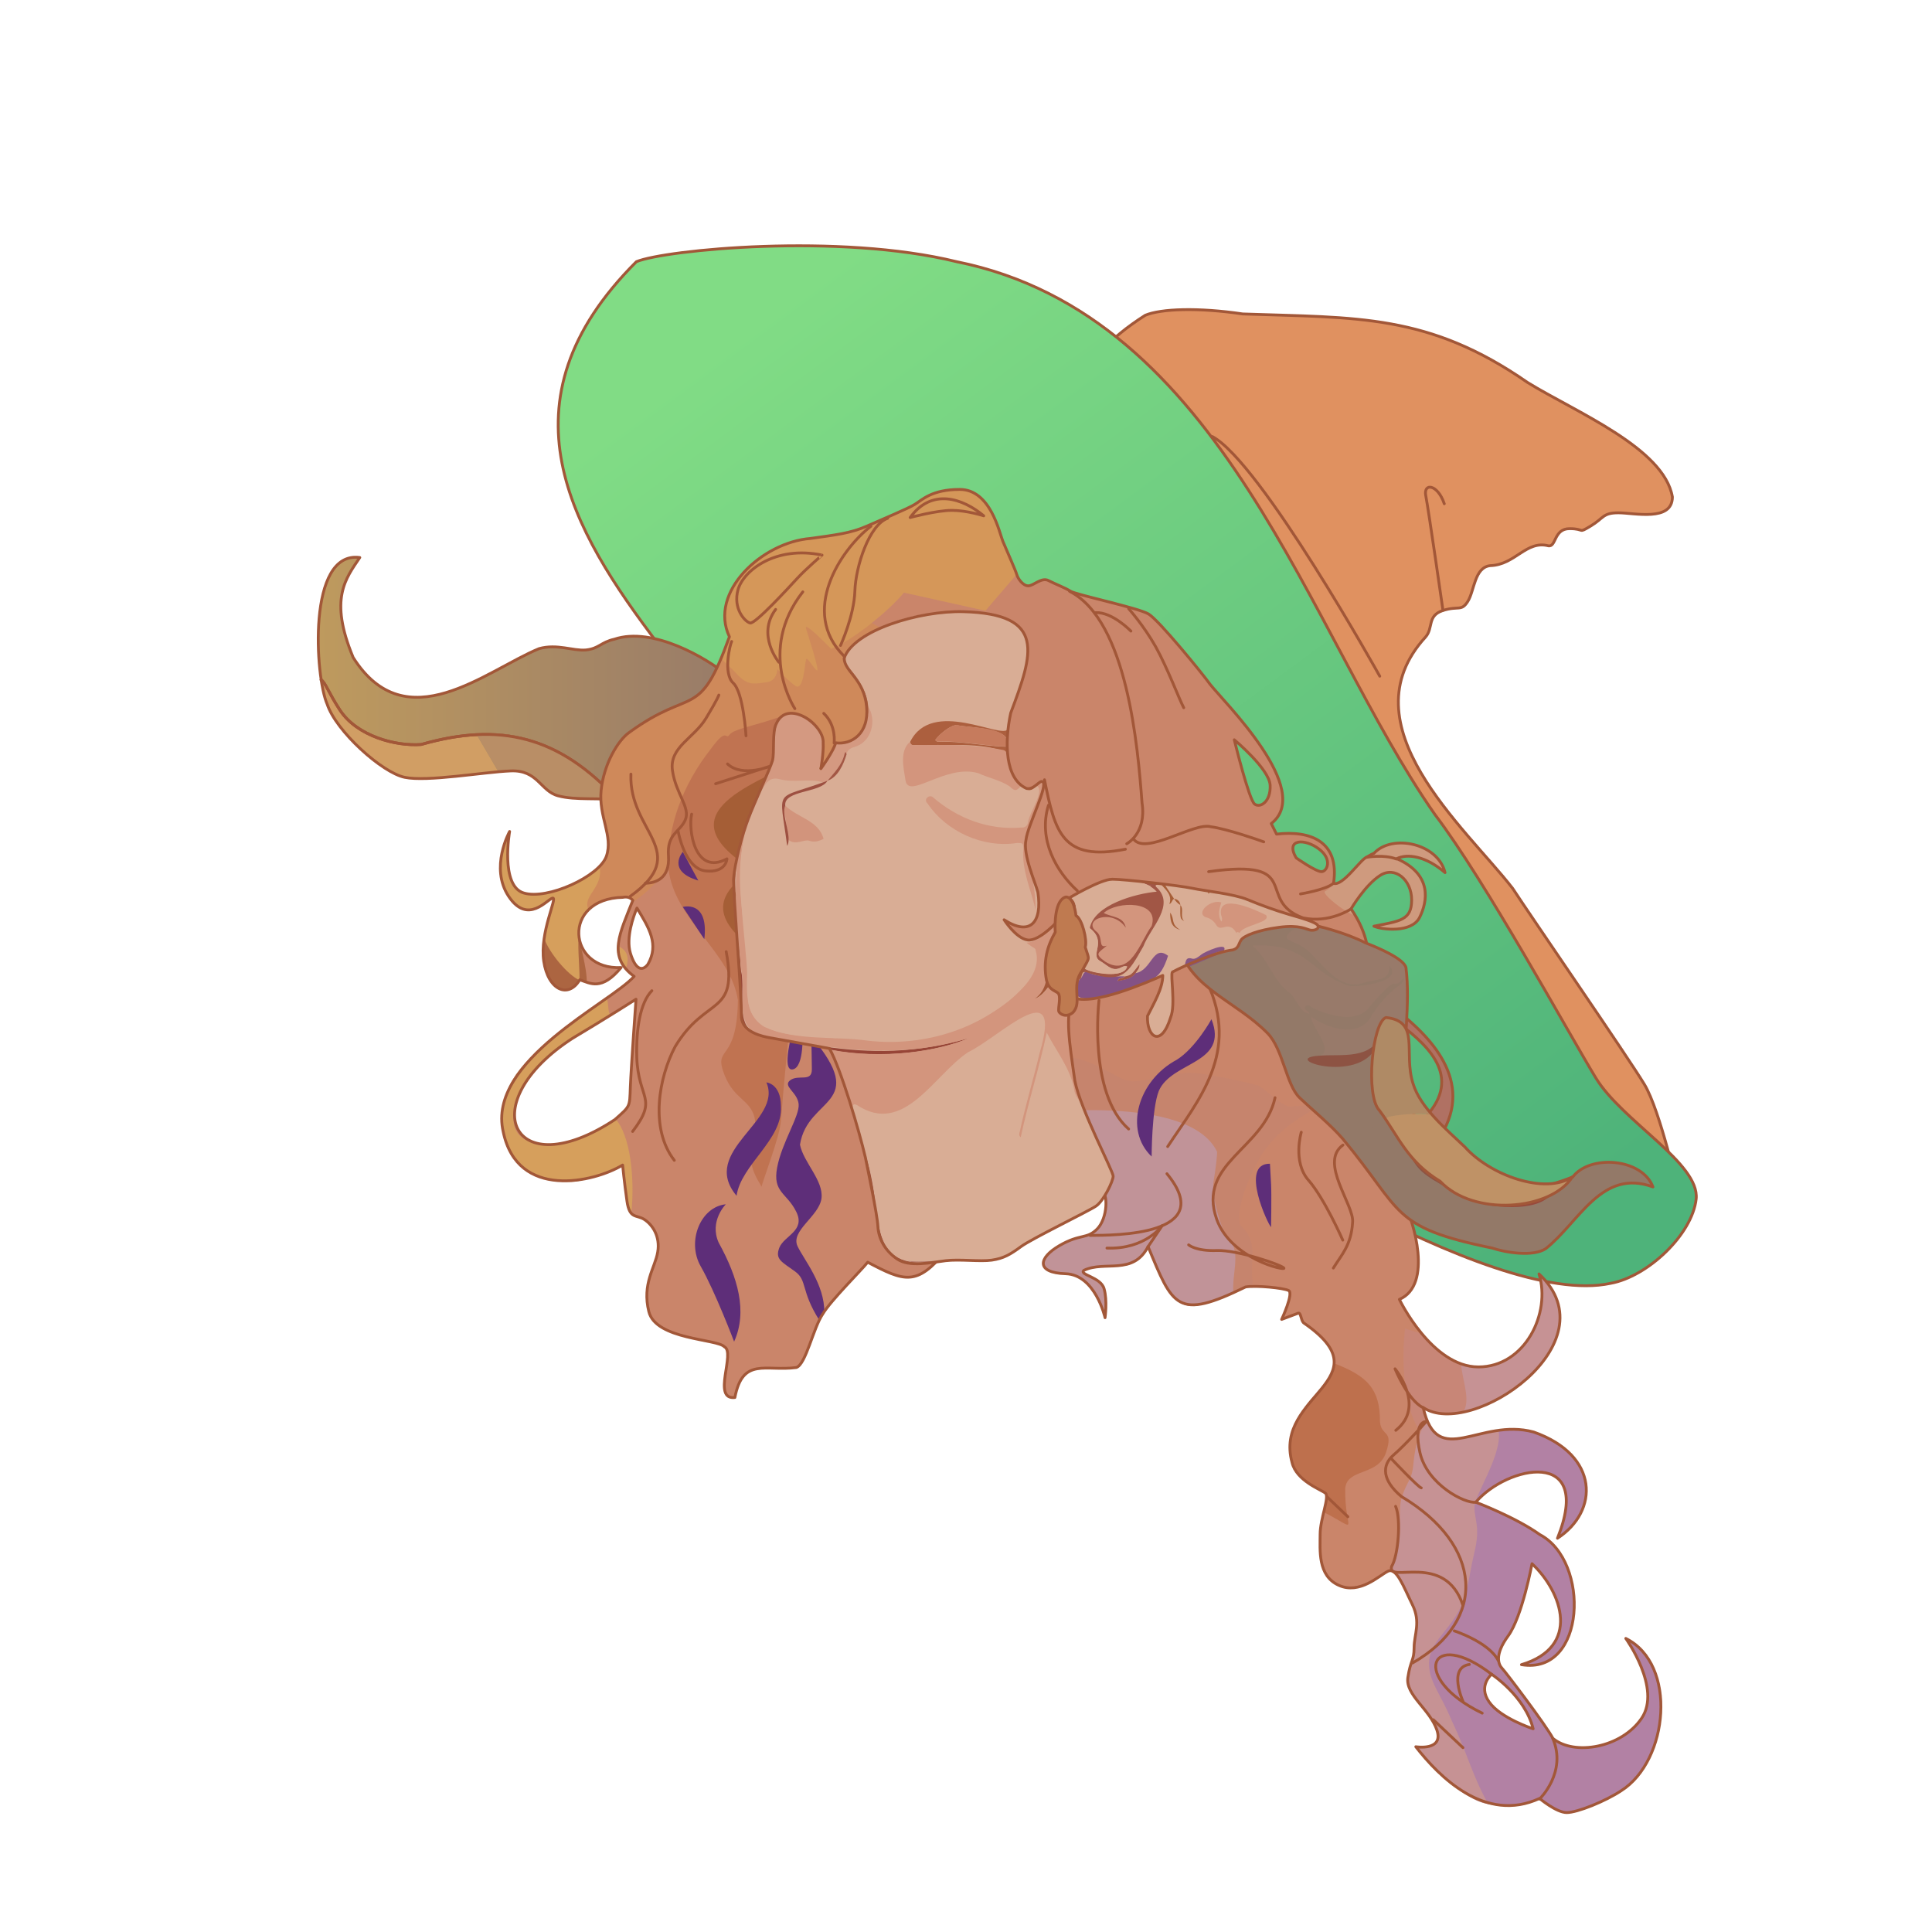<svg version="1.1" id="图层_1" xmlns="http://www.w3.org/2000/svg" x="0" y="0" viewBox="0 0 1024 1024" style="enable-background:new 0 0 1024 1024" xml:space="preserve"><style>.st1{fill:none;stroke:#a25738;stroke-width:1.498;stroke-linecap:round;stroke-linejoin:round;stroke-miterlimit:10}.st16{fill:#a55e36}.st18{fill:#5e2e79}.st22{fill:#937968}.st25{fill:#987a6a}.st28{fill:#a1523f}.st29{fill:#bf9266}.st31{fill:#d8ac94}.st32{fill:#af8a65}.st35{fill:#865483}.st36{fill:#d3957d}.st37{fill:#d9ad95}.st39{fill:#a46565}.st47{fill:#bf7a50}.st51{fill:#a15645}.st57{fill:#a75e37}</style><path d="M871.6 574.8c-8.4-14-60.8-90-69.9-104-25-32.2-89-86.4-46.1-133.2 4.2-4.8.7-11.2 9.1-14 8.4-2.7 9.8.7 13.3-4.9s3.5-18.1 11.9-18.9c13.2-.4 19-13.6 30.8-10.5 4.2.7 2.8-9.1 11.2-9.1s4.2 2.8 11.2-1.4c7-4.2 6.3-7 14.7-7s28.6 4.9 28.6-8.4c-4.4-26-51.7-45.2-76.8-60.7-52.6-36.5-90.4-34.2-150.9-36.3-23.7-3.5-43.3-2.8-51.7.7-39.1 24.9-42.5 49.9-47.5 89.3 1.4 31.6 30.8 95.4 51 156.4 16.1 46.8 53.1 89.3 57.3 95.6l222.1 124.2c-.1.1-9.9-43.9-18.3-57.8z" style="fill:#e09160"/><path class="st1" d="M731.3 358.4s-62.9-113.1-88.7-127M764.8 323.5s-7.7-53.7-9.1-60.7c-1.4-7 6.3-6.3 9.8 4.2"/><path class="st1" d="M871.6 574.8c-8.4-14-60.8-90-69.9-104-25-32.2-89-86.4-46.1-133.2 4.2-4.8.7-11.2 9.1-14 8.4-2.7 9.8.7 13.3-4.9s3.5-18.1 11.9-18.9c13.2-.4 19-13.6 30.8-10.5 4.2.7 2.8-9.1 11.2-9.1s4.2 2.8 11.2-1.4c7-4.2 6.3-7 14.7-7s28.6 4.9 28.6-8.4c-4.4-26-51.7-45.2-76.8-60.7-52.6-36.5-90.4-34.2-150.9-36.3-23.7-3.5-43.3-2.8-51.7.7-39.1 24.9-42.5 49.9-47.5 89.3 1.4 31.6 30.8 95.4 51 156.4 16.1 46.8 53.1 89.3 57.3 95.6l222.1 124.2c-.1.1-9.9-43.9-18.3-57.8h0z"/><linearGradient id="SVGID_1_" gradientUnits="userSpaceOnUse" x1="405.587" y1="857.696" x2="822.355" y2="294.01" gradientTransform="matrix(1 0 0 -1 0 1024)"><stop offset="0" style="stop-color:#81dc85"/><stop offset=".903" style="stop-color:#4eb37a"/></linearGradient><path d="M845.8 571.3c-14-23-58.7-104.7-85.2-139.5-67.4-96.4-111.7-264.5-253.6-293.1-62.2-15.3-154.4-6.3-169.7 0-74.7 74.5-34.5 142.1 11.9 203.1h-2.1s95.7 103.3 97.8 105.4C447 449.3 598.6 570 598.6 570c38.4 21.4 190.7 124 255 110.2 19.6-3.5 43.3-25.8 45.4-44.7 2-18.9-39.2-41.2-53.2-64.2z" style="fill:url(#SVGID_1_)"/><path class="st1" d="M845.8 571.3c-14-23-58.7-104.7-85.2-139.5-67.4-96.4-111.7-264.5-253.6-293.1-62.2-15.3-154.4-6.3-169.7 0-74.7 74.5-34.5 142.1 11.9 203.1h-2.1s95.7 103.3 97.8 105.4C447 449.3 598.6 570 598.6 570c38.4 21.4 190.7 124 255 110.2 19.6-3.5 43.3-25.8 45.4-44.7 2-18.9-39.2-41.2-53.2-64.2h0z"/><linearGradient id="SVGID_00000123399686088415969790000014024343755865719189_" gradientUnits="userSpaceOnUse" x1="168.647" y1="663.338" x2="397.703" y2="663.338" gradientTransform="matrix(1 0 0 -1 0 1024)"><stop offset="0" style="stop-color:#be9a5e"/><stop offset=".903" style="stop-color:#9a7d68"/></linearGradient><path style="fill:url(#SVGID_00000123399686088415969790000014024343755865719189_)" d="m397.7 392.4-6.2-17.3-6.3-17.5c-12.4-10.3-45.5-29.1-67-15.7-5.7 4.2-14.7 2.1-21.4 1-3.8-.4-8.2-.1-12 1.2-28.3 12.4-70.2 48.6-97.7 3.6-12.5-30.8-3.6-41.2 3.9-52.2-28.1-3.8-23.6 63.6-17.3 77.7 4.7 14.4 29.2 36.4 41.1 38.8 14 3.1 43.7-4.4 61.9-2.9 1.5.3 2.8.9 4.2 1.5 3.6 1.8 5.8 4.8 8.5 7.1.3.4.9.7 1.3 1.1.1 0 .1.1.2.2 1.3 1.1 2.8 2 4.6 2.6 9.6 2.8 22.5 1.1 31.8 2.4 17.7 4.6 30.7 1.5 49.1-12.9 9.7-7 18.6-13.6 21.3-18.7z"/><path d="M252.5 389.2c-11.9 1.2-21.4 4.8-29.2 5.4-13.5 1-33.9-4.4-43-18.2-5.7-8.6-7.7-14.6-10-16.1.8 4.7 1.8 9 3.1 13 4.7 14.4 29.2 36.4 41.1 38.8 10.4 2.2 34.2-1.6 49.7-3l-11.7-19.9z" style="fill:#d19e64"/><path class="st1" d="M327.6 424.2c-31.3-34.3-62.8-41.5-104.4-29.6-13.5 1-33.9-4.4-43-18.2-5.7-8.6-7.7-14.6-10-16.1"/><path d="M282 392.4c-11.2-3.7-20.9-4-29.4-3.2l11.7 20c2.3-.2 4.5-.4 6.4-.5 14.4-.6 15.7 10.7 25.1 13.2s22 .9 31 2.2c.3 0 .6.1.8.1-7.6-8.1-25.5-25.2-45.6-31.8z" style="fill:#b98e66"/><path class="st1" d="M327.6 424.2c-31.3-34.3-62.8-41.5-104.4-29.6-13.5 1-33.9-4.4-43-18.2-5.7-8.6-7.7-14.6-10-16.1"/><path class="st1" d="M385.1 357.6c-10.4-8.6-39.1-25.7-59.5-18.8-7.2 1.6-8.1 5-15.1 5.7-6.9.6-15.1-3.4-24.8-.7-28.3 11.7-70.5 48.9-98.5 4.7-13-31.2-3.9-41.9 3.5-53-28.1-3.8-23.6 63.6-17.3 77.7 4.7 14.4 29.2 36.4 41.1 38.8 11.9 2.5 41.7-2.8 56.2-3.4 14.4-.6 15.7 10.7 25.1 13.2s22 .9 31 2.2c9.1 1.2 21.6 5.6 36.4-4.4 14.7-10 30.8-20 34.5-27.2l-12.6-34.8z"/><path d="M789.3 902.1c-6.1-8.6 1.3-14.7 1.3-14.7s17.7 11.6 22 28.9c0 0-17.3-5.6-23.3-14.2zM700.4 462c-3 0-13.4-7.3-13.4-7.3-6-10.3 4.8-10.3 12.1-4.7 7.3 5.5 4.3 12 1.3 12zM665 426.2c-3-2.1-10.8-34.1-10.8-34.1s18.6 15.5 19 24.1c.4 8.7-5.2 12.2-8.2 10zM504.5 270.5c-8.1 0-22.1 3.8-22.1 3.8 11.4-15.8 27.9-10.2 39-.9 0 0-8.9-2.9-16.9-2.9zm-81.9 36c-4.7 5.1-22.3 24.3-25 23.7-2.7-.6-9.3-7.6-6.4-17.8 3-10.1 19.9-23.3 44.5-18.2.1 0-8.4 7.2-13.1 12.3zm-79.2 204.6c-2.8 3.7-6.5 3.3-9.3-6-2.4-8.1 1.6-19.5 3.5-23.8 6.5 10.6 11.8 19.3 5.8 29.8zm-9.3 65.1c-.4 10.8 0 9.9-8.2 17.2-54.3 35.9-75.7-8.7-22.4-43.1 18.1-10.8 33.6-20.7 33.6-20.7s-2.6 35.9-3 46.6zm527.6 292.2s19.1 26.5 8.4 42.3c-10.7 15.8-35.8 20-47 10.7-3.7-7-25.2-35.4-27-37.2-1.8-1.9-4.2-7 3.3-17.2 7.4-10.2 12.6-38.2 12.6-38.2 16.1 15.1 26 44.1-5.6 53.5 34.3 5.7 36.5-54.9 9.8-68.9-13-9.3-34-17.2-34-17.2 16.5-19.4 62.7-29.3 43.3 19.1 22-14.3 22.3-44-12.6-56.3-28.8-7.8-51 20.2-58.6-13 25.3 17.1 100.7-34.1 61.4-70.8 6.5 20.9-7.5 49.3-32.1 49.3-24.7 0-41.9-35.8-41.9-35.8 18-7.7 7.3-42 2.8-50.3-.9-1.8-13.5-51.2-18.6-73.9-7.4-42.1 8.8-55.3-9.8-82.8 0 0 7.4-12.6 15.4-17.7 7.9-5.1 16.7 2.3 16.7 13s-6.1 11.2-20 13.9c4.2 1.9 20 3.7 24.2-4.6 4.2-8.4 7-22.8-12.1-31.2 5.6-2.8 15.4-1.4 25.6 7.4-3.8-15.7-28.2-20.6-37.7-10.2-.6.1-1.9.9-3.7 1.9-3.5 1.3-12.7 15.6-17.7 14 3.4-22.4-12.5-28.2-30.2-26.1l-2.8-5.6c22.8-17.8-25.2-64.5-32.5-73.9-3.3-4.7-27-33.9-32.6-37.2-5.6-3.3-38.6-10.2-41.4-12.1-2.8-1.8-7.9-3.7-11.6-5.6-3.7-1.9-7.9 2.8-10.7 2.8s-5.5-3.8-6.1-6-5.6-13.3-7.4-17.7c-1.8-4.4-6.5-27.4-22.8-27.4-14.9 0-20 5.6-23.8 7.9-3.7 2.3-17.2 7.9-25.6 11.6s-16.3 4.6-29.8 6.5c-25.5 2-54.1 28.4-42.9 52.1-16.2 45-19.3 26.1-53.1 50.7-6 4.2-13.5 16.8-14.9 30.7-1.4 14 6.5 24.2 2.8 34.9s-31.2 23.3-43.8 19.5c-12.6-3.7-7.5-32.6-7.5-32.6s-10.7 19.1-.5 34.4 20.5 1.4 23.3.9-7 18.1-4.7 33.5c2.3 15.3 13 20 19.1 9.8 5.6 1.9 11.6 6 21.9-6.5-28.4 1.5-31.7-36.5.9-37.2 2.5-.5 4.1.2 5.3 1.6-6.8 17.4-13.7 29.8.7 40.3-12.7 14.2-78.1 44.7-69.4 82.3 7.5 36.3 48.1 26.9 63.3 17.7 0 0 .9 9.3 2.3 19.1s5.1 7 9.3 9.8c4.2 2.8 8.4 8.8 7 17.2s-8.4 16.8-4.7 31.6c3.7 14.9 36.3 14.4 40 18.6 6.2 2.9-6.8 28.3 5.6 26.9 4.2-21.6 16.3-13.7 32.6-15.9 5.1-1.8 8.9-20.9 14-28.4 4.2-7.1 20.5-23.2 23.8-27.4 19.5 10.3 26 12.8 41.5-6l.5-19.1s77.3-14 81.5-13 3.7 14.9-1.9 20.5-8.8 2.3-20 8.8-12.6 14.4 3.3 14.9c15.8.5 20.9 23.3 20.9 23.3s1.3-9-.5-15.3c-1.7-6.3-13.5-7.4-10.7-9.8 11-5.3 26.1 2.9 34-12.6 13.2 31.9 15.3 39.2 51.7 21.4 5.6-.9 20 .5 22.8 1.9s-3.7 15.3-3.7 15.3 7.4-2.8 8.8-3.3c1.4-.5 1.4 3.7 2.8 5.1 43.8 30.1-16 38-6.1 74 2.3 9.8 15.4 14.4 17.7 16.3 2.3 1.9-2.8 13.5-2.8 21.8 0 8.4-1.4 21.9 9.8 27s21.4-5.1 26.1-7.4c4.6-2.3 8.4 8.4 13 17.7s.9 15.8.9 22.8-1.9 6.5-3.3 15.8 11.7 16.8 15.4 27.9c3.7 11.2-11.2 8.8-11.2 8.8 12.4 15.9 36.8 40.7 65.6 27.4 0 0 8.9 7.5 14.4 7.5 5.6 0 20.5-6 28.9-11.6 25.1-15.9 29.9-67.1 2.4-80.7z" style="fill:#ca856a"/><path d="M753.4 706.9c-5.2-1.6-8.7-2.7-8.7-2.7s-5.1 39.3 10.1 57.6c15.4 18.2 59.6 3.5 60.4-1.9-.8-.3-1.7-.6-2.5-.9-9.3-3.2-20.1-1-29.4 1.2-8.4 2-15.5 4-19 2-7.4-4.2-10.2-16.3-10.2-16.3s3.7 2.3 9.3 3.7 22.8-2.3 39.1-14c2.1-1.5 4.2-3.2 6.4-5.1l-10-10.2c-4.5 2.6-9.6 4.2-15.4 4.2-12.3.1-22.7-8.7-30.1-17.6z" style="fill:#c88677"/><path d="M717.6 485c-4.6-1.4-17.4-11.3-15.3-12.6 1.3-.8 1.1-.3 5-4.1 1.3-.1 4-.5 5.9-2.8 2.4-3 9.3-10.2 11.2-11.2 1.9-.9 3.1-1.8 3.7-1.9.6 0 4.2-5.6 15.8-5.6 11.7 0 20.5 9.3 21.9 15.8-10.2-8.8-20-10.2-25.6-7.4 19.1 8.4 16.3 22.8 12.1 31.2-4.1 8.3-19.7 6.5-24.1 4.7v-.1c13.9-2.7 19.9-3.3 19.9-13.9 0-10.7-8.8-18.1-16.7-13-7.9 5.1-15.4 17.7-15.4 17.7-.1 0 .6 1.2 1.6 3.2z" style="fill:#cf9a7e"/><path d="M521.6 561.1s39.3-4.4 53.9 1.3c14.6 5.7 18.4 10.7 25.4 10.7s22.8-5.1 31.7-4.4c8.9.6 32.3 5.7 34.9 7 2.5 1.3 12.7 10.8 15.8 10.8 3.2 0 16.5-1.9 13.9.6-2.5 2.5-20.3 10.1-29.8 27.2s-12 30.4-10.1 34.8c10.4 10.5 4.6 15.8 6.8 32.9-1.6 0-3 .1-4 .3-5.6.9-21.9 12.6-32.1 9.3-10.2-3.3-19.6-30.7-19.6-30.7s-5.6 9.3-11.6 9.8c-6.1.5-19.6.5-22.4 2.8-2.8 2.3 9 3.4 10.7 9.8 1.7 6.4.5 15.3.5 15.3s-5.1-22.8-21-23.2c-15.8-.5-14.4-8.4-3.3-14.9 11.2-6.5 14.4-3.3 20-8.8 5.6-5.6 6.1-19.5 1.9-20.5-2.5-.6-32.2 4.4-55 8.3l-6.6-78.4z" style="fill:#c6846d"/><path d="M527.9 592.7c22.8-4.2 102.8-12.5 117.2 17.8 0 1.9-.6 8.3-1.9 15.8-1.3 7.6 4.5 26.3 7 29.1 8.2 7.3 2.7 18.8 3.5 29.3-7.4 3.5-18.3 9.2-25.9 6.8-10.2-3.3-19.6-30.7-19.6-30.7s-5.6 9.3-11.6 9.8c-6.1.5-19.6.5-22.4 2.8-2.8 2.3 9 3.4 10.7 9.8 1.7 6.4.5 15.3.5 15.3s-5.1-22.8-21-23.2c-15.8-.5-14.4-8.4-3.3-14.9 11.2-6.5 14.4-3.3 20-8.8 5.6-5.6 6.1-19.5 1.9-20.5-2.7-.6-36.2 5.1-59.4 9.1l4.3-47.5z" style="fill:#c19398"/><path d="M368.8 433.8s-11.9 30.9-34.2 44.9c.2-.5.4-.9.6-1.4-1.2-1.4-2.8-2.1-5.3-1.6-7 1.4-21.9 1.9-23.3 17.2-.1 1.4-.1 2.7.1 3.9-7.4 7.2-12.2 12.9-19.1 8.2-.1-14.2 7.6-29.3 5-28.8-2.8.5-13 14.4-23.3-.9-10.2-15.3.5-34.4.5-34.4s-5.1 28.8 7.5 32.6c12.6 3.7 40-8.8 43.8-19.5 3.7-10.7-4.2-20.9-2.8-34.9 1.4-13.9 8.9-26.5 14.9-30.7 6.1-4.2 9.3-6 16.8-10.7 7.4-4.7 14-3.7 20.5-9.3 6.5-5.6 15.8-30.7 15.8-30.7s-3.7-7.7-1.6-17.8c1.9-.3 3.9-.6 5.8-.9.5 6.6 5 11 7.1 11.3 2 0 9.3-7.2 15.7-13.9 12.7-.9 23.7-.4 29 2.8 14.6 8.9 46.9 23.4 48.8 34.2 1.9 10.8-3.2 36.7-11.4 40.5-8.2 3.8-19 20.9-28.5 22.8-13.5 3.1-24.5 7.1-33.6 6.4l-48.8 10.7z" style="fill:#cf895a"/><path d="M479.1 314.1c-7.5 9.2-27 25.3-38.6 29.8 0 0-14.6-15.2-13.3-10.8 1.3 4.4 7.6 23.4 5.7 22.2-1.9-1.3-5.1-7.6-5.7-5.7s-1.3 17.1-5.7 13.9c-4.4-3.2-9.5-8.9-9.5-8.9s0 6.3-5.7 7c-5.7.6-9.5 2.5-15.8-4.4-3.6-4-6-5.5-8.6-8.6 2.6-6 4.4-10.9 4.4-10.9s-6.5-13.5 2.8-28.4c9.3-14.9 26.5-21.8 40.1-23.7 13.5-1.9 21.4-2.8 29.8-6.5s21.9-9.3 25.6-11.6c3.7-2.3 8.9-7.9 23.8-7.9 16.3 0 21 23 22.8 27.4 1.8 4.4 6.9 15.5 7.4 17.7-4.9 5.7-16.3 19-16.3 19l-43.2-9.6zm19.4-50c9.8-1.3 22.9 9.3 22.9 9.3s-8.9-3-16.9-3c-8.1 0-22.1 3.8-22.1 3.8 0 .1 6.4-8.8 16.1-10.1zm-100.9 66.1c-2.7-.6-9.3-7.6-6.4-17.8 3-10.1 19.9-23.3 44.5-18.2 0 0-8.5 7.2-13.2 12.3-4.6 5-21.7 23.7-24.9 23.7.1 0 0 0 0 0z" style="fill:#d59759"/><path d="M311 520.9c.1-9-3.7-18.5-4.3-27.9-.7-3.3.7-14.4 1.3-26.7-10 5.7-23 9.4-30.6 7.1-12.6-3.7-7.5-32.6-7.5-32.6s-10.7 19.1-.5 34.4c10.2 15.3 20.5 1.4 23.3.9s-7 18.1-4.7 33.5c2.3 15.3 13 20 19.1 9.8 1.3.5 2.5 1 3.9 1.5z" style="fill:#ac6541"/><path d="M334.6 643.3c2-19.7-.7-41.5-8.3-50.2l-.4.4c-5.4 4.9-24.3 13.1-38 13.1-34.1-2.8-5.2-46.3 15.5-56.2 7.4-4.4 14.4-8.7 20-12.2-1.5-3.1-.6-6.6-2-9.3-9.1 7.1-20.7 16.1-28.8 22.2-15.4 11.6-29.3 25.1-26.1 48.8 3.3 23.7 27.2 26.5 36.3 26.5 9.1 0 27-8.8 27-8.8s.9 9.3 2.3 19.1c.7 3.6 1.5 5.5 2.5 6.6zm-27.5-123.8c-6-2.6-15.9-14.2-18.8-22.4 1.8-11.3 6.4-21.2 4.4-20.8-2.8.5-13 14.4-23.3-.9-10.2-15.3.5-34.4.5-34.4s-5.1 28.8 7.5 32.6c10.6 3.1 31.9-5.3 40.4-14.5 2.2 11.5-9.4 15.7-5.9 22.9-8.5 4.9-4.2 29.6-4.8 37.5zm20.1-18.3c5.6 2.5 6.5 6.6 4.5 12.2-2.5-2.9-5.1-7.2-4.6-11.7 0-.1.1-.3.1-.5z" style="fill:#d69f5c"/><path d="M420.2 378.7c-1.9-1.1-2.6 0-12.7 3.2-10 3.2-18.8 4.7-20.9 7.6s-1.2-4.4-9.5 7c-15.4 19.5-23.5 41.5-22.8 63.9 3 27.1 33.1 44.4 36.8 69.7-.4 34.2-13.5 23.5-7 39.9 5.1 12.7 13.3 12.7 15.8 22.2 3.7 18.2-8.3 17.7 3.8 36.8 0-1.9 9.5-25.9 10.2-34.8.6-8.9 5.7-67.1 8.2-75.4 6-14.4 32.7-60.2 37.4-70.9l-39.3-69.2z" style="fill:#c07351"/><path class="st16" d="M403.7 506c-19.6-13.2-32-28.2-4.4-44.9-48-29.2-1.8-44.5 22.8-57.6 3.8-4.4 12.1-12 12.1-12s-6.3 15.2-4.4 36.7 0 40.5 0 40.5L403.7 506z"/><path d="M707.1 722.6c17.7 6.7 24.4 13.7 24.3 30.9.7 8.2 7.4 3.9 3.2 16.4-4.2 12.6-20.7 8.2-21.6 19-.4 23 8.6 22.9-11.5 12.5 1.2-4.9 2.2-9 .9-10-2.3-1.9-15.4-6.5-17.7-16.3-2.3-9.8-.9-16.3 6.1-27.9 7-11.6 15.4-13 16.3-24.2v-.4z" style="fill:#be704d"/><path class="st18" d="M673.7 627.6c-.3-5.1-.6-10.8-.6-10.8-16.4-.2-.8 32.7.6 33.6 0 0 .3-17.7 0-22.8zM623.7 561.7c-20.6 11-28.1 37.3-13.3 51.3 0 0 0-25.3 3.8-34.8 6.9-15.9 37.3-14.1 27.9-38 0 0-8.3 15.2-18.4 21.5zM430.3 566.8c0 7-7 2.5-11.4 5.7s3.8 6.3 4.4 12.7c.6 6.3-8.9 20.3-11.4 33.6s5.1 13.3 10.1 23.4c5.1 10.1-6.3 12.7-8.9 19-2.5 6.3 1.3 7.6 8.3 12.7 6.6 4.8 2.9 10.2 12.9 25.9.6-1.1 1.2-2.1 1.8-3 .3-.4.5-.8.8-1.2.2-14.9-10.8-27.9-14.2-35.1-3.8-8.2 11.4-15.8 12.7-25.3 1.2-9.5-9.5-19-11.4-28.5 4.1-25.8 37.1-20.4 6-57.4.1 5.7.3 13.4.3 17.5zM429.7 549s.1.1.2.3c-.1-4.1-.2-7.2-.2-7.2v6.9z"/><path class="st18" d="M420.2 566.8c6.3-1.2 5.1-20.2 5.1-20.2l-5.1-.7s-6.3 22.1 0 20.9zM406.2 573.7c9 20.5-35.8 36.2-15.8 60.1 2.3-16.5 24.7-29.8 23.5-47.5 0-12-7.7-12.6-7.7-12.6zM380.9 658.6c-5.1-11.4 3.8-20.3 3.8-20.3-13.3 1.3-20.9 19.6-13.3 32.9 7.6 13.3 17.7 39.9 17.7 39.9 7.2-16 2-34-8.2-52.5zM361.9 480.7l11.4 17.1c2.5-21-11.4-17.1-11.4-17.1zM361.9 451.5s-8.9 10.1 8.2 15.2l-8.2-15.2z"/><path d="M774.3 723c1.4 10.9 5.1 19.1 1.2 25.6 7.7-2 17.5-6 27-12.9 16.3-11.6 37.7-38.2 13-60.5 6.5 20.9-7.5 49.3-32.1 49.3-3.1.1-6.2-.5-9.1-1.5zm-17.6 30.1c-3.8 4.1-6.5 11.7-7.5 22-.8 10-3.2 8.9-6.4 19-2.4 8.8 2 23.9-5.7 38.6 3.9.6 7.3 9.8 11.3 18 4.6 9.3.9 15.8.9 22.8s-1.9 6.5-3.3 15.8 11.7 16.8 15.4 27.9c3.7 11.1-11.2 8.8-11.2 8.8s22.4 27.9 38.6 30.2c16.3 2.3 27-2.8 27-2.8s8.9 7.5 14.4 7.5c5.6 0 20.5-6 28.9-11.6 8.4-5.6 20-19.1 21.4-44.2 1.4-25.1-19.1-36.8-19.1-36.8s19.1 26.5 8.4 42.3c-10.7 15.8-35.8 20-47 10.7-3.7-7-25.2-35.4-27-37.2-1.8-1.9-4.2-7 3.3-17.2 7.4-10.2 12.6-38.2 12.6-38.2s17.2 16.8 15.4 32.6c-1.9 15.8-21 20.9-21 20.9s22.8 3.7 27-21.4c4.2-25.1-4.2-38.1-17.2-47.5-13-9.3-34-17.2-34-17.2s17.7-19.1 37.2-15.8c19.6 3.3 6.1 34.9 6.1 34.9s7.9-3.3 14.4-18.6-9.3-31.6-27-37.7c-9.3-3.2-20.1-1-29.4 1.2-8.4 2-15.5 4-19 2-3.4-1.8-5.9-5.6-7.5-9zm32.6 149c-6.1-8.6 1.3-14.7 1.3-14.7s17.7 11.6 22 28.9c0 0-17.3-5.6-23.3-14.2z" style="fill:#c69294"/><path d="M794.3 758.1c2.2 13-13.3 34.9-12.8 41.1 0 6.3 3.2 10.1 0 23.4-3.2 13.3-3.2 22.2-8.9 32.3s-15.2 16.5-15.2 26.6 6.1 16 12 30.4c8.4 17.5 11 29.5 19.5 44.4h.1c16.3 2.3 27-2.8 27-2.8s8.9 7.5 14.4 7.5c5.6 0 20.5-6 28.9-11.6 8.4-5.6 20-19.1 21.4-44.2 1.4-25.1-19.1-36.8-19.1-36.8s19.1 26.5 8.4 42.3c-10.7 15.8-35.8 20-47 10.7-3.7-7-25.2-35.4-27-37.2-1.8-1.9-4.2-7 3.3-17.2 7.4-10.2 12.6-38.2 12.6-38.2s17.2 16.8 15.4 32.6c-1.9 15.8-21 20.9-21 20.9s22.8 3.7 27-21.4c4.2-25.1-4.2-38.1-17.2-47.5-13-9.3-34-17.2-34-17.2s17.7-19.1 37.2-15.8c19.6 3.3 6.1 34.9 6.1 34.9s7.9-3.3 14.4-18.6-9.3-31.6-27-37.7c-5.8-1.9-12.3-1.8-18.5-.9zm-5 144c-6.1-8.6 1.3-14.7 1.3-14.7s17.7 11.6 22 28.9c0 0-17.3-5.6-23.3-14.2z" style="fill:#b281a4"/><path class="st1" d="M789.3 902.1c-6.1-8.6 1.3-14.7 1.3-14.7s17.7 11.6 22 28.9c0 0-17.3-5.6-23.3-14.2h0zM700.4 462c-3 0-13.4-7.3-13.4-7.3-6-10.3 4.8-10.3 12.1-4.7 7.3 5.5 4.3 12 1.3 12h0zM665 426.2c-3-2.1-10.8-34.1-10.8-34.1s18.6 15.5 19 24.1c.4 8.7-5.2 12.2-8.2 10h0zM504.5 270.5c-8.1 0-22.1 3.8-22.1 3.8 11.4-15.8 27.9-10.2 39-.9 0 0-8.9-2.9-16.9-2.9h0zm-81.9 36c-4.7 5.1-22.3 24.3-25 23.7-2.7-.6-9.3-7.6-6.4-17.8 3-10.1 19.9-23.3 44.5-18.2.1 0-8.4 7.2-13.1 12.3h0zm-79.2 204.6c-2.8 3.7-6.5 3.3-9.3-6-2.4-8.1 1.6-19.5 3.5-23.8 6.5 10.6 11.8 19.3 5.8 29.8h0zm-9.3 65.1c-.4 10.8 0 9.9-8.2 17.2-54.3 35.9-75.7-8.7-22.4-43.1 18.1-10.8 33.6-20.7 33.6-20.7s-2.6 35.9-3 46.6h0zm527.6 292.2s19.1 26.5 8.4 42.3c-10.7 15.8-35.8 20-47 10.7-3.7-7-25.2-35.4-27-37.2-1.8-1.9-4.2-7 3.3-17.2 7.4-10.2 12.6-38.2 12.6-38.2 16.1 15.1 26 44.1-5.6 53.5 34.3 5.7 36.5-54.9 9.8-68.9-13-9.3-34-17.2-34-17.2 16.5-19.4 62.7-29.3 43.3 19.1 22-14.3 22.3-44-12.6-56.3-28.8-7.8-51 20.2-58.6-13 25.3 17.1 100.7-34.1 61.4-70.8 6.5 20.9-7.5 49.3-32.1 49.3-24.7 0-41.9-35.8-41.9-35.8 18-7.7 7.3-42 2.8-50.3-.9-1.8-13.5-51.2-18.6-73.9-7.4-42.1 8.8-55.3-9.8-82.8 0 0 7.4-12.6 15.4-17.7 7.9-5.1 16.7 2.3 16.7 13s-6.1 11.2-20 13.9c4.2 1.9 20 3.7 24.2-4.6 4.2-8.4 7-22.8-12.1-31.2 5.6-2.8 15.4-1.4 25.6 7.4-3.8-15.7-28.2-20.6-37.7-10.2-.6.1-1.9.9-3.7 1.9-3.5 1.3-12.7 15.6-17.7 14 3.4-22.4-12.5-28.2-30.2-26.1l-2.8-5.6c22.8-17.8-25.2-64.5-32.5-73.9-3.3-4.7-27-33.9-32.6-37.2-5.6-3.3-38.6-10.2-41.4-12.1-2.8-1.8-7.9-3.7-11.6-5.6-3.7-1.9-7.9 2.8-10.7 2.8s-5.5-3.8-6.1-6-5.6-13.3-7.4-17.7c-1.8-4.4-6.5-27.4-22.8-27.4-14.9 0-20 5.6-23.8 7.9-3.7 2.3-17.2 7.9-25.6 11.6s-16.3 4.6-29.8 6.5c-25.5 2-54.1 28.4-42.9 52.1-16.2 45-19.3 26.1-53.1 50.7-6 4.2-13.5 16.8-14.9 30.7-1.4 14 6.5 24.2 2.8 34.9s-31.2 23.3-43.8 19.5c-12.6-3.7-7.5-32.6-7.5-32.6s-10.7 19.1-.5 34.4 20.5 1.4 23.3.9-7 18.1-4.7 33.5c2.3 15.3 13 20 19.1 9.8 5.6 1.9 11.6 6 21.9-6.5-28.4 1.5-31.7-36.5.9-37.2 2.5-.5 4.1.2 5.3 1.6-6.8 17.4-13.7 29.8.7 40.3-12.7 14.2-78.1 44.7-69.4 82.3 7.5 36.3 48.1 26.9 63.3 17.7 0 0 .9 9.3 2.3 19.1s5.1 7 9.3 9.8c4.2 2.8 8.4 8.8 7 17.2s-8.4 16.8-4.7 31.6c3.7 14.9 36.3 14.4 40 18.6 6.2 2.9-6.8 28.3 5.6 26.9 4.2-21.6 16.3-13.7 32.6-15.9 5.1-1.8 8.9-20.9 14-28.4 4.2-7.1 20.5-23.2 23.8-27.4 19.5 10.3 26 12.8 41.5-6l.5-19.1s77.3-14 81.5-13 3.7 14.9-1.9 20.5-8.8 2.3-20 8.8-12.6 14.4 3.3 14.9c15.8.5 20.9 23.3 20.9 23.3s1.3-9-.5-15.3c-1.7-6.3-13.5-7.4-10.7-9.8 11-5.3 26.1 2.9 34-12.6 13.2 31.9 15.3 39.2 51.7 21.4 5.6-.9 20 .5 22.8 1.9s-3.7 15.3-3.7 15.3 7.4-2.8 8.8-3.3c1.4-.5 1.4 3.7 2.8 5.1 43.8 30.1-16 38-6.1 74 2.3 9.8 15.4 14.4 17.7 16.3 2.3 1.9-2.8 13.5-2.8 21.8 0 8.4-1.4 21.9 9.8 27s21.4-5.1 26.1-7.4c4.6-2.3 8.4 8.4 13 17.7s.9 15.8.9 22.8-1.9 6.5-3.3 15.8 11.7 16.8 15.4 27.9c3.7 11.2-11.2 8.8-11.2 8.8 12.4 15.9 36.8 40.7 65.6 27.4 0 0 8.9 7.5 14.4 7.5 5.6 0 20.5-6 28.9-11.6 25.1-15.9 29.9-67.1 2.4-80.7h0z"/><path class="st1" d="M754.1 746c-8-4-14.7-20.5-14.7-20.5s16.5 19.9.4 32.6M790.6 887.4c-33.2-25.5-43.4 2.1-5 20.6"/><path class="st1" d="M775.4 901.7s-8.1-17.8 3.4-19.5M748.7 881.4c39.9-22.8 37.1-62.6-5.9-88.2-10.2-8.5-10.6-16.5-4.2-22 6.4-5.5 17.4-17.8 17.4-17.8s-7.2-.4-3.4 16.5 23.9 27.2 29.6 26.3"/><path class="st1" d="M753.3 788.6c-1.3 0-16.1-15.7-16.1-15.7M794.1 880.1c-5.1-9.8-23.3-15.7-23.3-15.7M775.4 850.9c-9.5-28.9-40.5-11.1-37.8-20.7 3.5-5.6 5.1-25 2.1-31.8M759.7 911.5l15.7 14.8M816 953.5s14.7-14.1 7-32.1M703.3 793.3l11.1 10.6M630 659.8s3.8 3.4 14.9 3c11-.4 34.3 7.6 35.6 9.3s-28-4.7-35.6-25.8c-10.6-29.9 25-37.2 30.9-64.5M689.7 600.1s-4.7 15.7 3.8 25.4 18.2 31.8 18.2 31.8"/><path class="st1" d="M711.8 606.9c-12.9 9.2 6.1 31.8 5.1 41-.7 12.2-6 17.3-10.2 24.2M618.9 607.7c16.3-24.8 38.5-49.8 20.8-87.3M582.5 530.2s-5.9 49.2 15.7 68.2M618.5 622.1c27.1 32.9-27.7 32.6-40.7 32.7"/><path class="st1" d="m608.4 660.9 7.6-11.3s-8.9 12.7-29.3 11.9M334 475.1c33.1-23.7-.8-34 .4-64.8"/><path class="st1" d="M381 368.4s-.4 1.7-6.8 12.3c-6.4 10.6-19.5 15.3-17.8 27.6 1.7 12.3 9.7 19.7 6.8 26.3s-9.8 7.2-8.9 19.1c.8 11.9-6.8 14.4-12.3 14.4"/><path class="st1" d="M366.6 431.5c-1.9 8 1.5 32.9 18.7 23.7 0 0-.4 7.6-11.4 6.4-11-1.3-14.4-20.7-14.4-20.7M379.3 415.4l30.1-9.7s-15.7 6.8-23.8-.8M447.2 347.6c-23.2-23.3-2-56 14.4-68.7M421.3 375.6s-20.3-30.5 4.2-61.9"/><path class="st1" d="M412.8 351s-11.9-14.4-1.7-28M387.8 340c-.8 1.3-4.7 16.9.8 22s6.8 28 6.8 28M445.5 342.1s7.2-15.7 7.6-28.8c.4-13.1 7.6-35.2 17.4-38.6M566.9 313.4c30.6 15.6 36.2 82.5 38.4 112.2 2.5 16.1-8.1 21.6-8.1 21.6"/><path class="st1" d="M600.7 444.6c6.4 9.1 32.1-9 41.1-6.4 8.5 1.1 25.9 7.2 28 8M627.4 375.1c-2.5-4.7-8.5-20.8-14.8-32.2-6.4-11.4-14.4-20.3-14.4-20.3M599.4 334.5s-9.8-10.2-18.7-9.8M553.6 413.3c5.6 27.7 9.3 43.4 42.9 36.8"/><path class="st1" d="M555.7 426.8c-5.6 18.3 4.3 35.3 15.3 45.3M640.6 462c51.2-7.1 24.3 15 50 24.5 14 3 25.4-4.7 25.4-4.7"/><path class="st1" d="M706.6 468.3c-4.2 3.4-17.3 5.5-17.3 5.5M740.1 455.3c-6.7-2.6-15.8-.9-15.8-.9M335.3 599.7c13.7-18 3-16.7 2.2-39.4-.4-14.4 1.7-28.8 8-35.2M384.9 504.4c6.4 34.5-10.7 23-27.1 50.4-8.5 16.1-13.6 43.2-.4 60.2M442.1 393.8s1.3-9.3-5.5-15.7"/><path d="M753.7 593.9c22.2-21.7 4.5-38.8-11.7-51l.9-5.3c22.1 17.9 40.1 43 14.9 72.1l-4.1-15.8z" style="fill:#b07163;stroke:#a25738;stroke-width:1.498;stroke-linecap:round;stroke-linejoin:round;stroke-miterlimit:10"/><path class="st22" d="M690.3 488.8c9.8 2.4 22 5.2 33.6 11 5.7 2.2 20.2 8.2 21.3 13.1 2.4 19.3-1.6 40.9-.5 59.9.3 5.2 6.8 29.2 17.5 40.4s51.4 16.4 56.8 15.3c5.5-1.1 14.6-4.7 14.6-4.7 9.1-12 36.7-10 42.5 5.3-27.3-10-39 18.6-56.8 32.7-6.6 4.4-21 2.2-28.4-.3-54.1-11.1-46.9-19-79.2-57.9-6.6-7.6-15.8-15-22.9-21.8-7.1-6.8-8.7-25.6-16.9-34.1-16.7-17-40.6-23.8-46.9-45.8 0 0 45.3-18 65.3-13.1z"/><path d="M841.3 618.1c-.4.2-.8.4-1.3.6.4-.2.9-.4 1.3-.6z" style="fill:#4eb37a"/><path d="M792.5 662c.3-.1.7-.3 1-.5.2.4.5.7.7.9-.6-.1-1.2-.3-1.7-.4zm35-7.8c1.9-3.3 4.4-6.4 7.6-8.7-.4.5-.8.9-1.1 1.2-2.1 2.1-4.1 4.8-6.5 7.5z" style="fill:#58bc81"/><path class="st22" d="M849.5 631.7c-4.6-.1-9.1 4-13.9 4.6-3.4 1.3-3.4 4.6-2.7 7.7-6.1 1.9-12.2 3.2-18.1.2-5.9-3-7.6 2.4-2.4 4.5 2.3 2.7 12.4 1.6 9.4 6.5-6.7 9.9-17.9-5-22.2-2.5.9 2 3.9 3.2 3.2 6.2-3.5 2.7-11.8-10.1-11.5-3-.1 2.2 6.1 5.6 1.6 5.9-13.5-3.5-32.8-6.4-44.6-13.9-16-12.1-23-30.2-36.9-44.2-3.2-3.8-7.3-7.4-11-11.2l.9-2.5c8 4.2 17.9 15.7 27.2 6.7-11.8 2.1-15.4-13.3-25.5-17.4 5.3-1.4 4.5-10.9.8-14 10 .4 20.5-.8 25.7-10.6-3.5 40.5-5.1 20.7 14.8 52.7 8.8 23 62 45.9 79 23.5.8-1.2 1.6-2.3 3.2-2.4 1.4-.1 4.8-2.5 6.2-4.6.5-.2.8-.3.8-.3s8.1-9.7 23.1-7.8 19.4 13.1 19.4 13.1-11.5-3.8-20.8-.3c-2 .9-3.9 1.9-5.7 3.1z"/><path class="st25" d="M740.8 508c1.9 2 4.1 2.7 4.6 6.2.8 6.7.5 24.8.1 28.6-.1.7-.2 1.3-.3 2-4.6-7.1-11.5-6.3-13.2 2.9-4.3 14-20.8 11.1-32.1 11.8 7.1-3.9-5.2-15.3-4.9-20.6 8.6 6.1 24.2 11.3 31.3.6 4-6.9 9.3-12.9 15.7-17.6 1.2-.7 2.1-2 2.2-3.4-2.1 1.4-3.2 3.9-5.9 2.7-4.4 3.1-8.4 7.7-12 12-6.8 9.6-20.8 5.3-29.8 1.4-1.4-.6-3.1-2.9-4.5-1.2s1.7 2.4 2.1 4c-6-1.2-6.7-8.8-11.6-12-8.2-6.6-10.7-17.8-18.8-24.2 29.9-1.8 30.4 15 52 21.5 5.3.2 28.2-2.1 20.7-11 .8 8.9-8.2 7-14.2 9.4-11.6 3.3-18.7-7.2-25.9-14-6.7-8.7-16.4-7.7-14-11.4 2.4-3.7 5.9-3.9 8.6-2.6 1.1.6 7.5 1.8 6.5-.3.5-.5.8-1.1 1-1.8l.9.2c.9 1.7 6.5 1.3 8.9 2.1 2.2.3 10.1 4.4 15.8 6.6 3.8 1.3 11.8 4.6 16.8 8.1z"/><path d="M699.8 559.5c11.4-.8 27.8 2.2 32.1-11.8 1.7-9.2 8.7-9.9 13.2-2.9-.1 1-.2 2.1-.3 3.2-.5-1.8-1.4-3.5-2.9-5.2-9.7-6.9-9.9 12.2-11.4 17.9-2.7 15-4.7 23.8 8 34.9 17.4 29 14.1 24.5 43.6 40.4-.3.2-.6.5-.8.8-41.9-20.4-23.8-15.6-48.9-45.8-10.3-9.8-1.7-24.6-2.9-36.2-9.5 20.1-52.9 5.9-29.7 4.7zm45.5-45.6c-.5-3.4-2.8-3.9-4.5-5.9 2.3 1.6 4 3.3 4.3 4.8.1.3.2.7.2 1.1z" style="fill:#8d5343"/><path d="M832.7 624c-1.2 1.9-4 3.9-6.2 4.6 2-3.3-6.1 2.3-15.2-.3 3.7.3 6.4.4 7.5.1 4.6-.9 11.7-3.5 13.9-4.4z" style="fill:#88503f"/><path class="st28" d="M706.7 492.9c-2.1-.2-4-1-6.2-.9-1.4.1-1.6-.4-1.8-1 3.2.7 6.2 1.5 8 1.9z"/><path class="st29" d="M820.1 628.2c4.6-.5 7.6-1.6 6.4.5-18.4 18.1-45.2 8.6-64.5-3.3-12.3-6-15.8-19.6-23.5-29.7 1.4-2.4 6.4-3.6 11.1-4.2 3 7.9 7.2 16.3 12.4 21.8 10.7 11.2 51.4 16.4 56.8 15.3.5-.2.9-.3 1.3-.4z"/><path d="M782.2 636c13.4 3.5 30.2 5.1 41.1-5-5.3 11.8-31.5 9.5-41.9 5.8.2-.3.5-.6.8-.8z" style="fill:#97493b"/><path class="st31" d="M697.2 492.6c-2.1.3-4.3-.1-6.2-1.1-7.4-3.5-15.7-.4-23.3.9-4.3 0-10 8.5-12.5 2.1 8.3-1.8 17.7-7.7 26.8-6.5 3 0 5.8.3 8.1.8 0 0 3.8 1 8 2-.1.7-.4 1.3-.9 1.8z"/><path class="st32" d="M749.7 591.4c-4.7.6-9.7 1.8-11.1 4.2-3.8-5-10.1-9-10-15.8.1-6.9 2.1-47.1 13.4-36.9 3.9 4.9 2.5 8.5 2.6 14.3 0 5.7-.3 10.4 0 15.5.1 2.8 1.9 10.4 5.1 18.7z"/><path d="M624.7 501.9s.6 2.7 2.5 6.4c2.9-5.5 11.6-5 16.8-7.5 5.7-2.8 7.2 3.3 11.3 1.8.8-1.2 2-2.2 1.5-3.9-3.1-1-2.8-4.2-4.6-5.8-14.9 4-27.5 9-27.5 9z" style="fill:#dca36b"/><path d="M665.3 541.7c.8.6 1.5 1.2 2.2 1.9-.7-.6-1.4-1.2-2.2-1.9z" style="fill:#c37856"/><path class="st35" d="M648.6 504.3c-6.1 3.1-12.5 5.5-18.8 8.2-.5-.7-1-1.5-1.4-2.2.4-1.5.8-2.9 3.5-2.1 1.7.5 3.6-1.1 5.1-2.3 1.4-1.2 14.6-7.3 11.6-1.6z"/><path class="st36" d="M655.3 494.5c-.5-.9-1-1.6-1.5-2.1 3.9-1 8-2 12-2.7-3.6 1.3-7.8 2.6-8.7 4.7-.6 0-1.2-.9-1.8.1z"/><path class="st1" d="M690.3 488.8c9.8 2.4 22 5.2 33.6 11 5.7 2.2 20.2 8.2 21.3 13.1 2.4 19.3-1.6 40.9-.5 59.9.3 5.2 6.8 29.2 17.5 40.4s51.4 16.4 56.8 15.3c5.5-1.1 14.6-4.7 14.6-4.7 9.1-12 36.7-10 42.5 5.3-27.3-10-39 18.6-56.8 32.7-6.6 4.4-21 2.2-28.4-.3-54.1-11.1-46.9-19-79.2-57.9-6.6-7.6-15.8-15-22.9-21.8-7.1-6.8-8.7-25.6-16.9-34.1-16.7-17-40.6-23.8-46.9-45.8 0 0 45.3-18 65.3-13.1z"/><path class="st37" d="M510.6 324.2c44.4 1.2 36.9 22.3 25.1 53.7-3.4 15.8-3 35 8.4 40 3.9.9 6.9-4.5 8.4-3.6 3.6 1.3-7.8 23-8.7 30.8-1.8 7.8 5.1 23 6.3 27.8 2.4 16.1-4.1 23.5-17.9 14.6 0 0 6.3 9.9 12.5 10.7 6.3.9 16.7-10.7 17.6-11.9.9-1.2 3.6-9.9 3.6-9.9s17.3-10.4 23.6-10.4 35.3 3.3 42.4 4.8c7.2 1.5 22.1 3 29.3 6s14.7 5.7 21.8 7.8c7.2 2.1 14.7 4.2 15.5 6 .9 1.8-1.8 2.7-3.9 2.4-2.1-.3-5.4-3-16.7-1.5-11.4 1.5-18.5 4.5-20 6.6s-1.2 4.5-4.5 5.4c-8.3.8-25.5 8.2-32 11.7-1.2 1.5 1.8 17.3-.9 23.9-5 16.4-12.8 10.7-12.3-.6 3.2-6.5 8.1-14.5 8.1-21.5-8.2 3.6-37 16.3-47.8 11.7-3.9 10.4-1.9 22.5 1.2 44.2 3 15.2 20.3 47.8 20.3 50.5s-5.1 13.1-9 15.8-34.1 17.3-39.8 21.5-9.3 6.3-15.5 7.2c-6.3.9-17-.6-24.5.3-7.5.9-19.1 3.6-25.7-.9s-9.9-11-10.2-17.3c-.3-6.3-5.4-30.2-6.6-36.4-3.3-14.2-13-47.1-19.1-57.9 0 0-28.4-5.1-31.7-5.7-3.3-.6-14.3-2.7-14.9-10.7-.1-15.8-3.8-56.7-4.2-73.1.6-9 4.7-24.1 7.8-32.2 3-8.1 11.6-26.6 12.8-30.8 1.2-4.2-.3-15.5 2.1-19.7 5.9-13.3 25.5.6 24.8 10.4.3 4.8-1.2 13.5-1.2 13.5s6.9-9.6 7.8-13.7c8.3 1.2 17.9-4.8 16.4-19.4s-11.6-18.2-11.9-25.4c5.1-14.9 40.1-25.3 63.2-24.7z"/><path d="M491.6 669.1c-3.4-.4-7.1.7-10.2-.8H498c-2.1.2-4.2.5-6.4.8z" style="fill:#b67a6b"/><path class="st39" d="M501.8 667.7c2.7-.3 5.5-.3 8.3-.2-2.9-.1-5.8-.1-8.3.2zm56.3-16.7c2.8-2 5.7-4.1 9.3-4.8-3 1.5-6.2 3.2-9.3 4.8zM574.4 642.6l8.3-5.1c-.5.5-1 1-1.5 1.4-1 .6-3.5 1.9-6.8 3.7z"/><path d="M390.2 457.3c-1.1 10.6-.6 21.2.3 31.8-.9-9.4-1.9-17-1.5-23.5.2-2.3.6-5.2 1.2-8.3zm.9 38.4c.6 6.2 1.2 12.4 1.6 18.6 2.5 9-2 23.7 4 30.8-1.8-1.5-3.2-3.5-3.4-6.2-.6-8.1-.9-23.6-1.8-38.5-.2-1.7-.3-3.2-.4-4.7zm44.9 58.9c25.8 3.7 48.9 3.9 77.9-4.5-16.9 7.4-46.5 11.6-73.5 6.4l-.6-1.2-3.8-.7z" style="fill:#974537"/><path class="st37" d="M582.7 637.4c-11 6.9-33.9 18-41.3 22.9-5.7 4.2-9.3 6.3-15.5 7.2-3.1.5-7.4.3-11.8.2-4.3-.1-8.6-.4-12.8.2-9.1.2-19.6 2.5-27.7-2.3-10-7.4-7.6-20.9-10.4-31.5-1.2-8.1-2.8-16.1-5.1-23.9 1-.5-10.6-27.8-4.2-24.3 22.9 16.8 41.6-16.1 58.9-28 11-7 22.1-13.7 32.8-20.8 13.4-3.1 6.2 14.4 5.1 21.3-3.3 13.9-7.5 27.6-10.5 41.6-.2.9-.8 1.7.5 3 4-18.8 9.8-36.7 13.8-55.5 5.3 10.3 12.3 18.6 14.5 29.9.4 3.1 2.1 6 4.6 7.9 4.2 11 10.1 23.1 14.9 33.7 3.7 6.1-1.4 12.2-5.8 18.4z"/><path d="M458.9 612.6c2.6 8.6 4.2 17.6 5.2 26.5-1.7-9.4-4.3-21.7-5.1-26-.1-.1-.1-.3-.1-.5zm6.6 36c2.3 12 6.5 20.1 21.9 20.8-4.4.1-8.6-.4-11.7-2.5-6.6-4.5-9.9-11-10.2-17.3v-1z" style="fill:#954637"/><path class="st16" d="M444.8 393.3c2.8.5 6.5-1.1 8.9-2.8-5.8 6.1-9.3 1.7-11.1 5.4-1.2 2.6-5.5 12.3-8.5 11.5.7-1.1 1.3-2.2 1.7-3.4-.2 1.7-.4 2.9-.4 2.9s6.9-9.6 7.8-13.7c.5 0 1.1 0 1.6.1zm-8.2 1.2c-1.6-8.6-9-16.2-17.7-16.9 1.4 0 3.2.3 5.3.9 8.1 2.4 12 10.1 12.3 14.9.1.3.1.7.1 1.1zm-19.4-16.7c-6.6 2.1-6 15.1-7.1 22.2.4-5.1-.3-13.5 1.7-17 1.4-2.6 2.8-4.6 5.4-5.2zm-8.8 28.4c-1.5 4.4-3.4 8.5-5.4 12.6 2-4.8 4.1-9.4 5.4-12.6z"/><path d="M447.5 393.1c-1 .4-1.8.4-2.5.2.8 0 1.6-.1 2.5-.2z" style="fill:#c77d51"/><path class="st36" d="M398.6 429.1c-9.9 29.3-6.3 43.1-2.9 74.2 1.9 13.3-4.4 32.8 9.5 41 17.2 7.6 36.7 4.7 54.9 7.3 27.8 3.1 57.1-5 77.8-24.2 6.9-5.6 13.9-14.3 11-23.7 0-1.9-3.7-1.7-4.7-4.1 6.2-.3 9.9-5.2 14.6-8.6.7 4-.8 7.4-2.5 10.8-2.6 9.4 1.7 20.7-7.6 27.6 3.3-1.3 5.3-4 7.4-6.7 1.8 1.6 3.2 3.3 5.3 4 .6 2.8-.7 5.7.9 8.2-.2 3.6 2.3 3.5 4.4 3.8.1 5.9.7 21 3.3 33.9.7 3.5 2.1 7.8 3.9 12.5-2.5-1.9-4.2-4.8-4.6-7.9-2.2-11.3-9.2-19.6-14.5-29.9-4 18.8-9.8 36.7-13.8 55.5-1.3-1.3-.7-2.1-.5-3 3-14 7.2-27.7 10.5-41.6 13-43.7-21.3-8.4-37.9-.5-18.2 12.1-33.9 44.5-58.9 28-2.2-1.1-2.2.3-2.3 1.6-1.8-6.1-3.5-11.4-4.2-13.6-1.4-4.6-5.7-13.9-7.2-17.3 27 5.2 56.6 1 73.5-6.4-36.7 11.7-72.9 6.1-105.7-.5-20.9-1.6-12.5-21.1-15.5-35.9-2.2-26.1-6.7-56.1 4.2-80.2.3-1.2.9-2.7 1.6-4.3z"/><path class="st16" d="M389.3 472.2c1.1 1.5.6 3.3.6 5-1.1-1.4-.6-3.4-.6-5z"/><path d="M461 335.7c-6.8 3.6-13.5 8.3-13.4 12.6.1 1 .3 2 .7 3-1.4-8.2 7.2-11.6 12.8-15.5 0-.1-.1-.1-.1-.1zm81.7-.5c-3.7-5.5-11.2-8.4-18.9-9.9 0 .1.1.3.1.5 6.3.3 14.3 3.9 18.8 9.4zm-22.8-10.5c-1.5-.2-2.9-.3-4.4-.4 1.4.1 2.8.3 4.4.4z" style="fill:#b16a3d"/><path class="st25" d="M697.2 492.7c.7-.7 1-1.7 1.1-2.6.1.1.2.3.3.4.6 1-.2 1.8-1.4 2.2z"/><path class="st37" d="M523.8 325.3c0 .1.1.3.1.5 10.4 2 19.8 5.2 21.1 15.9 1.2 14-6.3 23-9.3 36.1-.7 3.2-1.2 6.1-1.5 8.8-2.8 4.4-33.1-12-47 .1-8.6 8.5-10.2 14.8-7.3 26.6 1.3 3.9 2.7 4.7 6.3 2.8 6.2-3.1 12.9-4.7 19.5-6.2 10-3.3 20.6 2.5 29.3 6.7 2.9 2.8 3.6 2.8 6.2-.2 3.4 1.9 4.6 4 7.9-.2 5.3 2-4.2 15.2-4.4 19.7-4.7 7.9-37.7-2-43.5-8.6-3.1-1.5-6.3-7-9.9-4.9s9 12.9 11.7 15c10.4 7 23.5 11.3 36 9.1 6.3-.9 1.9 8.6 3.5 12.2 1.1 9.9 9.8 22.1 4.2 31.2-3.9 3.1-11.9-.5-15.2-3.7 3.4 9 11.4 11.8 17.2 17.1 4.1 28.1-47.4 47.9-70.3 48.3-12.1 1.6-24-2.1-36-1.4-15.8-2-43.8 1.2-45.9-20.1.3-36.4-12-74.4 5.1-108.7 3.5-3.5 5.7-9.6 11.7-8.7 6.2.9 15.6-.5 22.7 1.6-27.6 11.1-22.3 1.7-18.9 33.8 1-1.3.7-2.4.9-3.2 3.5 3 7-.5 10.9.4s5 .4 7.6-1c-2.6-9.7-13.9-11.2-20.3-17.6-1-8.3 18.8-6.7 22.4-13.2h-.1c9.6-3 7.4-16.3 14.4-17.9 15.3-5 8.5-25.7 1.8-35.3-15.8-15.3 2.3-23.7 17.6-30.1 6-2.4 18.2-6.3 38.2-6.3 4.1.3 8.8.6 13.3 1.4z"/><path d="M460.1 374.3c4.8 7.6 1.8 19.1-7.2 21.6-2.3.6-3.8 1.7-4.3 4-.3-.7-.5-2.1-1.1-.2-1.3 5.9-5.4 9.8-9 14.2h.1l-2.6.7c-7.1-2.1-15.3.4-22.7-1.6-7.2-2-8.3 5.2-11.7 8.7 2.4-6.6 6.5-12.2 7.9-19 1.1-6.6-.3-22.5 7.4-24.8 14.4-1.3 24.5 17.7 17 29.6 2.9.9 7.4-9 8.5-11.5.4-1 .8-1.9 2-1.7 10.2.3 16.2-10.9 15.7-20z" style="fill:#d49981"/><path d="M449.5 353.5c3.1 4.7 8.9 9.4 10 20.2.4 4.1 0 7.5-1 10.2 4.9-11.1-1.6-22.2-9-30.4z" style="fill:#af673d"/><path d="m550.7 497-.3-.2c5.2-3.2 11.5-9.6 12-10.6.3-.4.8-1.7 1.4-3.2-.2 1.8-.7 3.6-2.5 4.9-2.5 1.9-.9 5.9-2.1 8.6-.2.9 1.4 1.4.4 2.1-3.1 2-1.9 5.7-3.5 8.3 1 5.5-1.1 14.6 4.4 17.8.8.5 1.8.6 1.8 1.9-2.7.1-4.3-2.4-6.3-4-2.1 2.7-4.1 5.4-7.4 6.7 9.3-6.9 5-18.3 7.6-27.6 1.7-3.4 3.2-6.8 2.5-10.8-3.2 1.6-4.8 4.9-8 6.1zm16.6-21.4c2.3 1.7 3.5 4.6 3 7.4-1.4.8.2 4.2-2 3.7-.5-.2-.9-.6-.4-1.2 2.2-4.4-.2-8.6-2.2-8.5l.2-.6s.6-.3 1.4-.8z" style="fill:#a25738"/><path class="st47" d="M561.5 529.8c1.3 1.6.6 3.4.7 5-1.4-1.5-.7-3.3-.7-5z"/><path d="M495.7 392.2c.4.7 1.3 1.1 2.1 1 12-.5 24.4 2.4 36 2.6.1-.1.1-.2.1-.2.1 1.3.2 2.5.3 3.6-14.3-6.5-32.7-3.5-48.3-4.3-1.4 0-3.2.6-3.5-1.7 11.6-23.4 48.5-1.2 51.8-6.7-.2 1.9-.3 3.6-.4 5.3-2.9-6.3-21.4-6.2-26.8-7.5-3.5.2-9 4.8-11.3 7.9zm57.8 23.9c.1-.8-.2-1.3-1-1.8.4.6.7 1.2 1 1.8zm-3.9-.3c-.1.1-.3.2-.4.3-1.4 1.1-3.1 2.2-5.1 1.8-.3-.1-.7-.2-1-.3 3.1 2.4 4.7.7 6.5-1.8z" style="fill:#ac5f3e"/><path d="M461.6 335.4c-.2.1-.4.6-.7.3.3-.1.5-.2.7-.3z" style="fill:#683778"/><path class="st28" d="M692.1 487.2c-12.5-1.6-23.3-8-35.1-11.8 1.6.4 3 .9 4.2 1.4 7.2 3 14.7 5.7 21.8 7.8 3.2.8 6.4 1.7 9.1 2.6z"/><path class="st31" d="M697.2 492.6c-2.1.3-4.3-.2-6.2-1.1-7.4-3.5-15.7-.4-23.3.9-3.9-.4-9.7 8.6-12.5 2 5.2-.7 10.7-4 16.2-5.8 9.8-6-19.9-11.6-23.9-11.6-3.9 0-5.2-1.2-6.2-4.2 6.6-.5 15.2 2.1 19.9 3.7 9.1 3.5 19.2 8.8 28.1 10 2.8.4 8 2.1 9 3.4 0 1.1-.4 2-1.1 2.7z"/><path class="st47" d="M564.3 487.9c-3.5.5-1.7 4.9-1.2 7.1s5.7.6 7.9 2.5 2-3.9-.1-4.3c-2.9-.7-1.5 2.5-3.9 1.9-.8-.4-.9-1.4-.3-2 2.1-1.9.5-5.6-2.4-5.2zm2.2 49.2v-.7c0-2.7 2.1-8.1 2.1-8.1s.1 0 .3.1c-2-6.6 5.5-10.6 4.9-17.4 0-.8-.2-2.4 1.7-1.6 3.6-4.4-2.7-6.6-1-12.1s-4.8-9.1-4.2-14.4c-1.4.8.2 4.2-2 3.7-.5-.2-1.8.3-.4-1.2 2-2.3.8-8.6-2.2-8.4-.7 2.1-2.6 8.2-3.4 9.2-2.5 2.6-1.7 7-3.2 10.3-.2.9 1.4 1.4.4 2.1-3.1 2-1.9 5.7-3.6 8.3 1.1 5.5-1 14.6 4.5 17.8.8.5 1.8.6 1.8 1.9 2.4 3.7-1.5 10.3 4.3 10.5zm-3.1-26.9c5.6.5 7.4-8.8 1.6-9.8-4-.2-8.8 10.4-1.6 9.8z"/><path d="M593.4 517.5h2.6c-.7 1.4-3.1.1-3.6 2.4 3.6-.8 7.1-1 9.4-4.1 8.7-1.4 9.2-15.5 17.3-9.2-4.4 13.6-8.7 12.6-21.4 17.6-6.3 2.3-13.9 4.6-19.7 5-6.2.3-11-1.3-5.8-10.1 2.3-1.3 1.4-5.3 5.1-3.5 3.6 1.9 10.6 2.1 16.1 1.9z" style="fill:#845285"/><path class="st51" d="M612.6 485c1.9-3.2 4.5-11.9-1.9-11-4.7 1.6-12.3 1.2-15.7 4.6 11.3.7 11.3.7 17.6 6.4zm14.3-15.1c-11-1.6-32.1-3.9-37.4-3.9-1 0-2.3.3-3.7.7 9.3.3 20.6-1.4 27.3 5.9-11.2 1-33.3 7-35.5 19.4 9.5 7.2-.4 14.2 5.6 17.5 3.7 2.1 6.3 5.8 10.9 3.4.9-.4 1.9-1.1 3.3-.6-1.5 6.1-15.9 3.7-19.5 2.4s-3.7-1.5-2.4-5.3c-1.9-.8-1.7.8-1.7 1.6.4 2.9-1.6 5.6-1.7 8.3 2.3-1.3-.1-5.7 5.1-3.5 17.9 5.5 20.5.4 28.8-14.2 3.7-9.9 17.4-22 6.8-31.5-2.3-2.6 8.6-.8 14.1-.2zm-41.9 14c4.5 2.4 10.5 1.6 11.7 7.9-7.3-10.5-22.9-4.3-15.9 1.8 4.5 3.1.7 9.5 5.9 7.7-4.6 3.9-6.9 4.2-.9 8.5 13.8 8.5 18.4-10.7 24.6-18.9 4.5-13.6-18.4-13.4-25.4-7z"/><path class="st35" d="M627.9 511.8c.6-1.9.4-4.8 3.9-3.7 1.7.5 3.6-1.1 5.1-2.3 1.5-1.2 14.3-7.1 11.8-1.8-1.7.2-3.4.5-4.8 1.3-1.7 1-10 4.1-16 6.5z"/><path class="st36" d="M482.3 393.2c.3 2.3 2.1 1.7 3.5 1.7 15.2-.1 30.3-.4 45.3 2.5 4.1.4 3.3 6.4 4.6 9.1 1.5 5 3.2 8.3 5.5 10-2.6 3-3.3 2.9-6.2.2-4.9-3.2-11.1-4.4-16.5-6.9-17.4-5.1-37.2 14.5-38.6 3.6-1-6.4-3.2-15.4 2.4-20.2z"/><path d="M549.2 416.4c.8-1.2 2.7-2.5 3.3-2.1 1.2 1.8.6 2.9 0 5.1-17 41.6-4.4 27.6-3.6 62.8-2.5-10.7-7.4-21-6.5-32.2-.1-3.1-.2-3.2-3.3-3.2-18 2.8-37.5-6-47.6-21.1-2.1-1.9.8-4.8 2.9-3.2 13.2 11.4 29.7 17.6 47.1 16.1 1.6.2 3-.9 3.3-2.4.3-4.8 9.7-17.7 4.4-19.8z" style="fill:#d3967e"/><path d="M416.2 427c6.5 6.4 17.8 7.9 20.3 17.6-2.6 1.4-5.1 1.9-7.6 1s-7.4 2.6-10.9-.4c-.7-3.2-1.1-6.4-1.4-9.6 0-2.9-2.1-5.7-.4-8.6z" style="fill:#d2947c"/><path d="M416.2 427c-2.3 4.9 3.9 16.6 1 21.3-4.1-32-7.4-23.7 21.4-34.5-3.7 6.6-23.3 4.9-22.4 13.2z" style="fill:#9d5041"/><path d="M438.6 413.8c3.6-4.4 7.7-8.3 9-14.2.6-1.9.8-.5 1.1.2-1.6 5.4-4.6 12.1-10.1 14z" style="fill:#a35745"/><path class="st37" d="M577.6 491.9c9.5 7.3-.4 14.2 5.6 17.5 3.7 2.1 6.3 5.8 10.9 3.4.9-.4 1.9-1.1 3.3-.6-1.5 6.1-14.9 3.8-19.5 2.4s-3.7-1.5-2.4-5.3c3.6-4.4-2-7.6-1-12.1s-.9-6.1-2.6-8.7c-3-4.2.1-10.2-4.5-13.1 11.4-8 28.2-12.8 42.6-5.6-10 3.5-36.6 6.8-32.4 22.1z"/><path d="M495.7 392.2c2.3-3.1 7.8-7.7 11.4-8 6.1 2 29.6.2 26.7 11.5-11.6-.2-24-3.1-36-2.6-.8.2-1.7-.2-2.1-.9z" style="fill:#c67b5d"/><path class="st57" d="M642 472.4c-.5.2-1 .6-1.4 1.4-.3-.9-.7-1.4-1.3-1.8l2.7.4zm-7-1.1c-1.7 0-3.4 0-4.8-.9.7.1 1.2.2 1.7.3 1 .2 2 .4 3.1.6z"/><path class="st36" d="M655.3 494.5c-4-7.1-8-.1-10.6-4.1-1.2-2.2-3.3-3.8-5.8-4.3-5.2-2.5 2.9-9.6 8.4-7.8-.9 3.3-2.2 6.6.1 10.2.9-1.8-.3-3-.3-4.4-1-11 19.1-1.5 23.9.9 3 4.1-12.1 5.2-13.9 9.4-.6 0-1.2-.9-1.8.1z"/><path class="st51" d="M601.8 515.9c-2.3 3.1-5.8 3.3-9.4 4.1.5-2.3 2.9-1 3.6-2.4 3.6-.8 3.6-.8 7.9-6.5.2 2.2-1.3 3.4-2.1 4.8z"/><path class="st57" d="M615.6 469h1.8l4.9 7.4c-1.2.5-1 2.1-2.5 2.8 1.6-4.8-1.7-7.3-4.2-10.2zM620.2 483.7c2.6 3.5.1 6.1 5.4 9.2-4.2-1.3-5.4-3.7-5.4-9.2zM625.6 479.7c2.1 2.3-.4 6 2 8.5-2.1-1.3-2.1-1.3-2-8.5zM625.6 479.7c-1.3-.8-2.5-2-3.3-3.3 1.8.1 3.2 1.5 3.3 3.3z"/><path d="M563.4 510.2c-7.3.6-2.5-10 1.6-9.8 5.8 1 4 10.3-1.6 9.8z" style="fill:#dab16e"/><path d="M564.3 487.9c2.5 0 3.9 2.1 3 4.2s-1.6 2-.4 2.8c1.2.8 2.1-2.6 4-1.7s2.9 5.3.1 4.3-7.1-.5-7.9-2.5c-.8-2-2.3-6.6 1.2-7.1z" style="fill:#d5a768"/><path class="st36" d="M585 483.9c7-6.5 29.8-6.7 25.4 6.9-6.2 8.3-10.9 27.4-24.6 18.9-6-4.3-3.7-4.6.9-8.5-5.2 1.8-1.4-4.6-5.9-7.7-7-6.1 8.6-12.3 15.9-1.8-1.2-6.1-7.2-5.4-11.7-7.8z"/><path class="st1" d="M510.6 324.2c44.4 1.2 36.9 22.3 25.1 53.7-3.4 15.8-3 35 8.4 40 3.9.9 6.9-4.5 8.4-3.6 3.6 1.3-7.8 23-8.7 30.8-1.8 7.8 5.1 23 6.3 27.8 2.4 16.1-4.1 23.5-17.9 14.6 0 0 6.3 9.9 12.5 10.7 6.3.9 16.7-10.7 17.6-11.9.9-1.2 3.6-9.9 3.6-9.9s17.3-10.4 23.6-10.4 35.3 3.3 42.4 4.8c7.2 1.5 22.1 3 29.3 6s14.7 5.7 21.8 7.8c7.2 2.1 14.7 4.2 15.5 6 .9 1.8-1.8 2.7-3.9 2.4-2.1-.3-5.4-3-16.7-1.5-11.4 1.5-18.5 4.5-20 6.6s-1.2 4.5-4.5 5.4c-8.3.8-25.5 8.2-32 11.7-1.2 1.5 1.8 17.3-.9 23.9-5 16.4-12.8 10.7-12.3-.6 3.2-6.5 8.1-14.5 8.1-21.5-8.2 3.6-37 16.3-47.8 11.7-3.9 10.4-1.9 22.5 1.2 44.2 3 15.2 20.3 47.8 20.3 50.5s-5.1 13.1-9 15.8-34.1 17.3-39.8 21.5-9.3 6.3-15.5 7.2c-6.3.9-17-.6-24.5.3-7.5.9-19.1 3.6-25.7-.9s-9.9-11-10.2-17.3c-.3-6.3-5.4-30.2-6.6-36.4-3.3-14.2-13-47.1-19.1-57.9 0 0-28.4-5.1-31.7-5.7-3.3-.6-14.3-2.7-14.9-10.7-.1-15.8-3.8-56.7-4.2-73.1.6-9 4.7-24.1 7.8-32.2 3-8.1 11.6-26.6 12.8-30.8 1.2-4.2-.3-15.5 2.1-19.7 5.9-13.3 25.5.6 24.8 10.4.3 4.8-1.2 13.5-1.2 13.5s6.9-9.6 7.8-13.7c8.3 1.2 17.9-4.8 16.4-19.4s-11.6-18.2-11.9-25.4c5.1-14.9 40.1-25.3 63.2-24.7z"/><path d="M565 475.4c4.3 0 5.3 9.9 5.3 9.9 3.2 1.6 6.1 13.1 4.9 16.7 2.2 7.2 2.6 4.7-1.6 12.4-6.3 8.4.4 16.8-5 22.3-3.4 2.8-6.8.9-7.4-.6-.6-1.6 1.5-8.3-.6-9.9-2.2-1.5-4.6-1.8-5.9-6.5-2-10.1.5-18.6 4.6-25.6-.3-4.4-.2-17.3 5.7-18.7z" style="fill:#bf7a50;stroke:#a25738;stroke-width:1.498;stroke-linecap:round;stroke-linejoin:round;stroke-miterlimit:10"/><path class="st32" d="M758.9 590.5c-12.9-12.9-11.7-28.3-12.2-41.6-1.6-8.5-10.9-9.7-12-9.7-4.6 0-7.4 19-7.4 29.4-.5 12.7.7 15.9 6.7 23.7 7.9-1.8 16.8-2.2 24.9-1.8z"/><path class="st29" d="M808.7 626.4c-22.2-5.7-34.3-20.2-49.8-35.9-8.1-.4-17-.1-24.9 1.9 8.7 12.9 13.3 23.7 29.4 33.6 18.1 18.9 58.4 15.6 70.1-2.3 0 0-11.3 6.2-24.8 2.7z"/><path class="st1" d="M734.6 539.3c18.4 2 9.1 18.3 14.3 34.9 3.9 13.1 18.2 24.8 27.5 33.7 13.3 15 42.5 25.5 57 15.9-11.5 17.8-52.4 21.2-70.1 2.3-17.4-10.5-22.2-24-32.2-37.6-7.5-7.7-3.8-46.6 3.5-49.2z"/></svg>